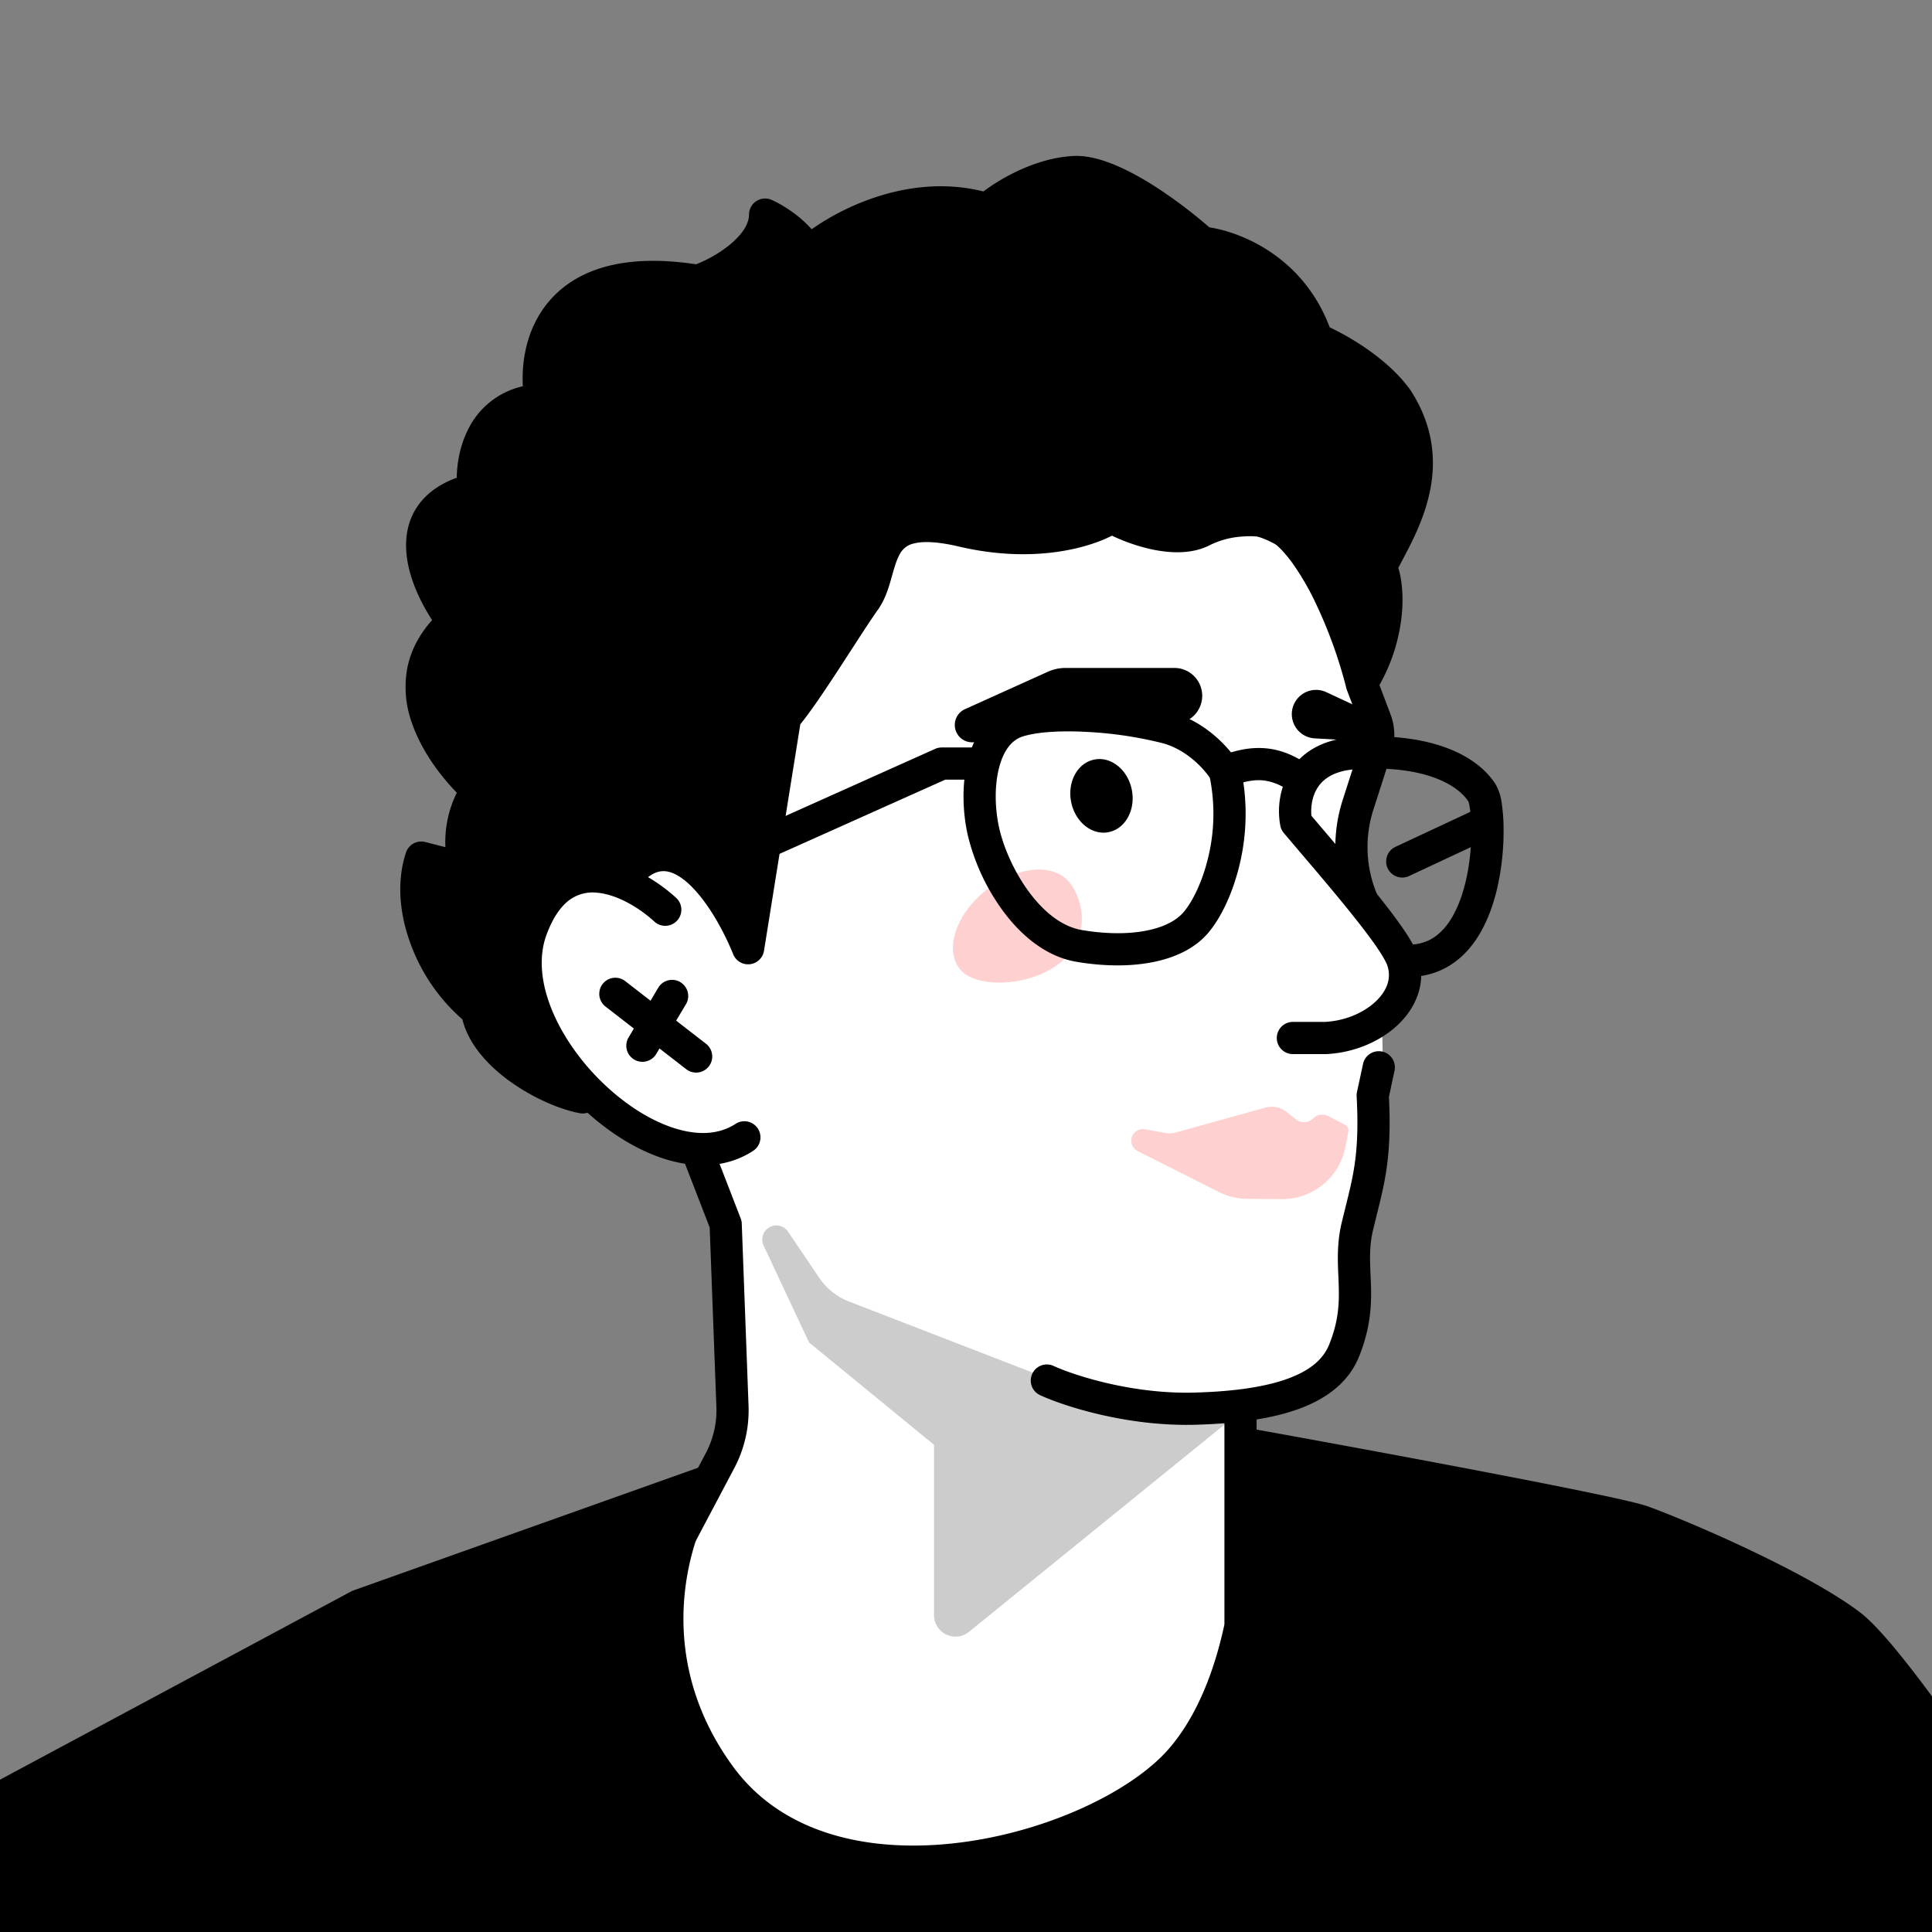 <svg xmlns="http://www.w3.org/2000/svg" width="45" height="45" fill="none"><rect width="100%" height="100%" fill="#808080" stroke="none"/><g clip-path="url(#a)"><path fill="#fff" d="M32.152 23.512c.183 1.646-.15 4.178-.34 5.238.05 0 .04.427-.403 2.137-.442 1.71-1.81 1.958-2.44 1.868v1.581l1.83 1.106-.247 5.355-4.784 3.163h-6.155l-4.897-1.41v-5.431l2.325-3.507-.191-5.107-.572-1.772-.99-.21-2.611-1.696-2.04-3.792 6.041-1.772.496-3.106 2-3.602 4.003-1.048 3.754-.133 3.106.762 2.02 4.84-.114 1.6-.782 1.982 1.296 1.944-.305 1.01Z"/><path fill="#000" fill-rule="evenodd" d="M13.974 20.046c.713.062 1.381.505 1.775.867a.375.375 0 1 1-.508.552c-.337-.31-.856-.63-1.332-.672a.912.912 0 0 0-.619.151c-.19.13-.39.374-.556.815-.188.5-.142 1.094.1 1.712.242.616.667 1.228 1.186 1.733.52.507 1.114.89 1.677 1.07.562.181 1.054.151 1.434-.096a.375.375 0 1 1 .41.628c-.629.41-1.375.407-2.074.183-.698-.225-1.39-.68-1.97-1.248-.583-.568-1.075-1.266-1.361-1.997-.286-.73-.377-1.522-.104-2.249.203-.54.483-.927.832-1.168a1.66 1.66 0 0 1 1.11-.281Z" clip-rule="evenodd"/><path fill="#000" fill-rule="evenodd" d="M16.14 26.545a.375.375 0 0 1 .485.214l.627 1.62c.015.038.024.08.025.121l.158 4.242a2.875 2.875 0 0 1-.331 1.451l-.889 1.681a.375.375 0 1 1-.663-.35l.889-1.681c.174-.33.259-.7.245-1.073l-.156-4.18-.604-1.56a.375.375 0 0 1 .214-.485Zm12.754 6.087c.207 0 .375.168.375.375v4.756a.375.375 0 1 1-.75 0v-4.756c0-.207.168-.375.375-.375Z" clip-rule="evenodd"/><path fill="#000" fill-rule="evenodd" d="M32.194 24.493a.375.375 0 0 1 .287.445l-.13.61c.066 1.343-.086 1.956-.278 2.725l-.094.384c-.085.36-.072.661-.057 1.024l.01.233c.015.471-.004 1-.274 1.677-.235.586-.73.972-1.376 1.214-.642.24-1.467.353-2.437.38-1.595.044-3.061-.433-3.615-.687a.375.375 0 1 1 .312-.682c.474.217 1.826.66 3.282.62.937-.026 1.667-.135 2.195-.333.522-.195.811-.462.942-.79.218-.544.234-.96.22-1.375-.001-.065-.004-.132-.007-.201-.017-.366-.036-.783.075-1.253l.097-.394c.188-.758.32-1.287.253-2.553a.38.38 0 0 1 .007-.099l.142-.658a.375.375 0 0 1 .446-.287Zm2.012-5.817c-.234-.376-.999-.862-2.609-.761-.56.035-.808.256-.928.465-.115.2-.14.438-.124.62l.32.377c.364.428.768.902 1.123 1.341.244.303.47.595.65.85.102.147.199.294.273.431.303-.025.53-.16.712-.36.236-.261.404-.646.51-1.086.106-.435.143-.891.138-1.262a3.467 3.467 0 0 0-.034-.46c-.017-.114-.034-.157-.033-.157l.002.002Zm-1.104 4.056c.442-.068.8-.285 1.077-.59.353-.39.562-.91.684-1.412a5.982 5.982 0 0 0 .158-1.45 4.21 4.21 0 0 0-.042-.563 1.207 1.207 0 0 0-.134-.433c-.446-.721-1.563-1.226-3.294-1.117-.778.048-1.27.384-1.532.838a1.84 1.84 0 0 0-.198 1.226c.012.063.04.122.082.172l.397.468c.363.425.756.888 1.104 1.319.24.297.455.574.62.808.171.246.264.411.291.495.093.278.005.57-.269.83-.276.263-.71.455-1.186.479h-.746a.375.375 0 0 0 0 .75h.772c.645-.03 1.258-.287 1.677-.685.313-.298.531-.695.539-1.135Zm-17.255.145a.375.375 0 0 1 .13.514l-.228.381.695.539a.375.375 0 0 1-.46.593l-.623-.483-.076.128a.375.375 0 1 1-.644-.385l.123-.207-.669-.519a.375.375 0 0 1 .46-.592l.597.463.18-.303a.375.375 0 0 1 .515-.13Z" clip-rule="evenodd"/><path fill="#000" d="m8.359 37.397 8.073-2.874c-.74 1.115-1.709 4.044.34 6.845 2.56 3.501 8.883 1.75 10.738-.392 1.855-2.142 1.776-6.349 1.515-7.341 2.804.505 8.575 1.573 9.223 1.803.81.287 3.579 1.462 4.833 2.403 1.003.752 3.762 4.947 5.016 6.95l-3.867 3.866-16.276 1.568L-.994 47.35l1.019-5.486 8.334-4.468Z"/><path fill="#000" fill-rule="evenodd" d="M28.75 33.38a.375.375 0 0 1 .341-.114c1.403.252 3.548.646 5.424 1.005.938.18 1.81.35 2.489.492.663.137 1.177.253 1.369.321.42.15 1.327.52 2.284.971.953.449 1.989.991 2.649 1.486.295.221.683.662 1.1 1.19.426.538.909 1.202 1.397 1.901a102.52 102.52 0 0 1 2.612 3.96c.093.148.07.34-.053.464l-3.866 3.867a.375.375 0 0 1-.23.108L27.99 50.598a.371.371 0 0 1-.073 0l-28.948-2.874a.375.375 0 0 1-.332-.441l1.019-5.487a.375.375 0 0 1 .192-.262l8.334-4.468a.372.372 0 0 1 .051-.022l8.073-2.874a.375.375 0 0 1 .438.56c-.684 1.031-1.596 3.783.33 6.417 1.164 1.592 3.214 2.03 5.284 1.77 2.076-.261 4.02-1.207 4.868-2.186.855-.987 1.286-2.485 1.463-3.903.176-1.418.087-2.665-.027-3.098a.375.375 0 0 1 .088-.35Zm.733.719c.076.685.087 1.72-.05 2.822-.183 1.47-.64 3.146-1.64 4.3-1.007 1.164-3.151 2.165-5.341 2.44-2.195.275-4.587-.162-5.983-2.071-1.757-2.403-1.42-4.896-.806-6.395L8.511 37.74l-8.15 4.37-.912 4.908 28.505 2.83 16.106-1.551 3.56-3.56a101.707 101.707 0 0 0-2.433-3.675 40.313 40.313 0 0 0-1.37-1.867c-.421-.533-.755-.899-.961-1.054-.594-.445-1.57-.961-2.518-1.407a28.8 28.8 0 0 0-2.216-.943c-.132-.047-.582-.151-1.27-.294-.674-.14-1.541-.31-2.478-.49a525.147 525.147 0 0 0-4.891-.908ZM25.637 4.516c-.25-.1-.449-.14-.591-.133-.37.017-.75.144-1.084.307-.332.163-.595.35-.727.464a.375.375 0 0 1-.354.075c-.803-.243-1.604-.145-2.293.09-.69.235-1.244.6-1.53.852a.375.375 0 0 1-.599-.149c-.042-.11-.156-.249-.33-.39a2.186 2.186 0 0 0-.071-.055c-.136.28-.355.513-.57.692-.362.3-.797.52-1.118.628a.375.375 0 0 1-.182.015c-1.637-.27-2.446.13-2.842.608-.418.503-.478 1.21-.385 1.725a.375.375 0 0 1-.342.44c-.57.043-.87.317-1.038.64-.18.345-.213.762-.184 1.037.02.185-.1.357-.281.403-.417.105-.638.27-.756.428-.117.158-.165.356-.149.595.034.5.342 1.08.64 1.468.12.155.1.376-.046.507-.344.31-.51.62-.575.91a1.68 1.68 0 0 0 .069.908c.208.624.69 1.197 1.065 1.542.135.125.16.33.057.484-.32.48-.375 1.117-.207 1.48a.375.375 0 0 1-.432.521l-.69-.175c-.055.422.018.893.197 1.352.229.586.614 1.116 1.05 1.456a.375.375 0 0 1 .14.237c.06.383.382.777.854 1.113.463.33.99.543 1.317.602a.375.375 0 0 1-.131.738c-.456-.08-1.084-.347-1.62-.729-.49-.348-.976-.845-1.13-1.46a4.286 4.286 0 0 1-1.178-1.685c-.272-.696-.37-1.486-.136-2.198a.375.375 0 0 1 .448-.247l.471.12a2.598 2.598 0 0 1 .266-1.268c-.385-.398-.83-.98-1.053-1.646a2.434 2.434 0 0 1-.09-1.307c.084-.372.267-.732.568-1.068-.284-.435-.563-1.022-.602-1.605-.025-.368.046-.756.294-1.091.2-.27.495-.478.881-.62.006-.345.078-.766.278-1.15a1.871 1.871 0 0 1 1.262-.98c-.033-.606.094-1.357.59-1.955.616-.744 1.711-1.15 3.444-.886.237-.091.544-.254.796-.464.294-.244.438-.487.438-.694a.375.375 0 0 1 .53-.341c.173.078.409.217.626.393.1.082.206.179.302.29a5.786 5.786 0 0 1 1.443-.731c.74-.252 1.633-.381 2.558-.15a4.67 4.67 0 0 1 .727-.442c.388-.19.87-.36 1.378-.384.296-.014.61.07.904.187.299.119.605.284.895.464.529.33 1.028.722 1.36 1.012.776.117 2.194.71 2.802 2.328.225.106.52.266.82.471.375.255.78.594 1.067 1l.01.015c1.028 1.615.249 3.084-.211 3.95l-.088.166c.079.257.12.619.087 1.027a4.178 4.178 0 0 1-.526 1.703l.258.682c.11.29.118.61.023.906l-.423 1.318a2.844 2.844 0 0 0 .078 1.95.375.375 0 1 1-.694.286 3.597 3.597 0 0 1-.098-2.465l.423-1.318a.625.625 0 0 0-.01-.412l-.322-.85a10.76 10.76 0 0 0-.684-1.927 6.207 6.207 0 0 0-.58-1.014c-.203-.278-.404-.475-.593-.583a1.998 1.998 0 0 0-.542-.034 2.002 2.002 0 0 0-.788.203c-.419.216-.928.187-1.346.099a4.315 4.315 0 0 1-.932-.32c-.622.318-1.906.644-3.57.252-.53-.124-.849-.12-1.041-.071a.48.48 0 0 0-.325.238c-.078.132-.124.295-.19.525l-.008.03c-.062.221-.145.508-.319.752-.145.203-.363.54-.608.917l-.3.463c-.317.484-.655.99-.898 1.286l-.846 5.277a.375.375 0 0 1-.718.08c-.232-.577-.638-1.303-1.09-1.688-.224-.19-.413-.258-.568-.246-.146.01-.36.1-.619.45a.375.375 0 1 1-.603-.446c.337-.454.728-.72 1.167-.752.43-.032.808.168 1.108.423.29.245.548.577.765.924l.68-4.245a.376.376 0 0 1 .09-.191c.2-.222.542-.728.903-1.282l.288-.442c.25-.386.483-.746.639-.964.087-.123.142-.286.208-.52l.015-.054c.056-.202.128-.46.26-.68.158-.266.402-.485.784-.582.36-.092.816-.068 1.397.069 1.686.396 2.858-.046 3.18-.261a.375.375 0 0 1 .39-.016c.225.123.567.266.917.34.362.077.66.065.846-.032a2.752 2.752 0 0 1 1.086-.284c.33-.02.634.013.833.072a.38.38 0 0 1 .067.027c.345.179.64.486.886.824.25.342.47.742.654 1.139.167.356.31.718.425 1.046.07-.238.108-.46.123-.66.035-.444-.042-.74-.083-.823a.375.375 0 0 1-.002-.332c.058-.118.12-.24.185-.365.46-.89 1.003-1.936.233-3.154-.215-.301-.538-.578-.872-.806a5.113 5.113 0 0 0-.842-.468.375.375 0 0 1-.212-.23c-.483-1.466-1.78-1.938-2.343-1.99a.375.375 0 0 1-.217-.095 10.14 10.14 0 0 0-1.342-1.01 5.081 5.081 0 0 0-.776-.406ZM34.938 19a.375.375 0 0 1-.18.498l-1.946.91a.375.375 0 0 1-.318-.679l1.946-.91a.375.375 0 0 1 .498.181Z" clip-rule="evenodd"/><path fill="#000" fill-rule="evenodd" d="M29.551 17.437c.318.041.57.162.777.284a.375.375 0 0 1-.383.645 1.255 1.255 0 0 0-.49-.185c-.176-.023-.406-.006-.722.115a.375.375 0 1 1-.267-.7c.411-.158.766-.2 1.085-.159Z" clip-rule="evenodd"/><path fill="#FED1D0" d="M22.356 22.57c-.364-.462-.086-1.287.62-1.843s1.573-.633 1.936-.171c.364.462.474 1.324-.232 1.88-.706.556-1.96.595-2.324.134Z"/><path fill="#000" fill-rule="evenodd" d="M25.442 16.304a9.808 9.808 0 0 1 1.834.282c.844.23 1.398.887 1.582 1.203.02.033.034.07.043.107a5.06 5.06 0 0 1-.03 2.249c-.157.657-.427 1.221-.719 1.571-.32.385-.807.601-1.332.7-.53.1-1.135.09-1.748-.014-.716-.121-1.29-.62-1.7-1.17a4.95 4.95 0 0 1-.827-1.764c-.125-.545-.145-1.182-.01-1.734.132-.546.442-1.093 1.044-1.29.496-.162 1.202-.182 1.863-.14Zm-.047.748c-.643-.04-1.229-.01-1.583.105-.248.081-.445.327-.549.754-.102.42-.09.937.013 1.389.104.449.348 1.014.698 1.484.354.475.777.803 1.223.878.547.093 1.061.098 1.484.018.427-.08.725-.24.895-.444.199-.238.427-.688.565-1.265a4.31 4.31 0 0 0 .04-1.851c-.15-.227-.548-.66-1.102-.81a9.071 9.071 0 0 0-1.684-.258Z" clip-rule="evenodd"/><path fill="#000" fill-rule="evenodd" d="M21.781 17.443a.375.375 0 0 1 .154-.033h.78a.375.375 0 0 1 0 .75h-.7l-5.338 2.391a.375.375 0 0 1-.306-.684l5.41-2.424Z" clip-rule="evenodd"/><path fill="#000" d="M32.064 13.334c.204.988-.162 1.747-.37 2.003-.467-1.519-1.918-3.265-3.346-2.866-1.142.32-2.17-.197-2.542-.496-.617.283-2.215.76-3.667.412-1.453-.349-1.655.088-1.574.35-.436 1.318-1.674 3.35-2.24 3.95l-.931 5.17c-.404-.618-1.327-1.88-1.792-1.986-.58-.133-.145.133-2.42.799-1.821.532-.76 3.256 0 4.551-1.23-.203-1.941-1.214-2.143-1.695-1.443-1.171-1.392-2.836-1.186-3.522l.908.097c-.262-.813.036-1.477.217-1.707-1.791-1.733-1.085-3.345-.508-3.934-1.269-1.685-.19-2.76.508-3.086.33-1.743 1.162-2.123 1.538-2.094.242-2.857 2.634-2.99 3.8-2.7.698-.213 1.332-1.057 1.562-1.452l1.09.702c1.2-1.317 3.267-1.235 4.151-1.03 1.472-1.955 3.882-.233 4.902.872 1.579.32 2.482 1.683 2.736 2.324 3.409 1.676 2.292 4.257 1.307 5.338Z"/><path fill="#000" d="m19.78 30.317 5.317 2.058 3.597.666-6.124 4.967a.5.5 0 0 1-.815-.388v-3.968l-2.91-2.383-1.061-2.262a.328.328 0 0 1 .568-.323l.727 1.075a1.5 1.5 0 0 0 .7.558Z" opacity=".2"/><path fill="#000" d="M24.948 18.673c.09.468.48.786.87.71.391-.075.635-.515.545-.982-.09-.468-.48-.786-.87-.71-.391.074-.635.514-.545.982Zm.112-2.006-2.305.607a.404.404 0 0 1-.27-.76l1.92-.867a1 1 0 0 1 .41-.089h2.54a.648.648 0 1 1-.073 1.292l-1.856-.21a.999.999 0 0 0-.367.027Zm7.138.7.022-.39a.341.341 0 0 0-.196-.328l-1.131-.527a.565.565 0 1 0-.27 1.076l1.138.063c.083.005.165.02.244.045l.193.06Z"/><path fill="#FED1D0" d="m27.153 26.39-.481-.086a.27.27 0 0 0-.17.508l1.883.95a1.5 1.5 0 0 0 .665.162l.804.006a1.5 1.5 0 0 0 1.485-1.221l.066-.35a.151.151 0 0 0-.078-.162l-.385-.2a.307.307 0 0 0-.356.052.307.307 0 0 1-.409.018l-.191-.156a.584.584 0 0 0-.526-.11l-2.076.578a.518.518 0 0 1-.23.01Z"/></g><defs><clipPath id="a"><path fill="#fff" d="M45 0H0v45h45z"/></clipPath></defs></svg>